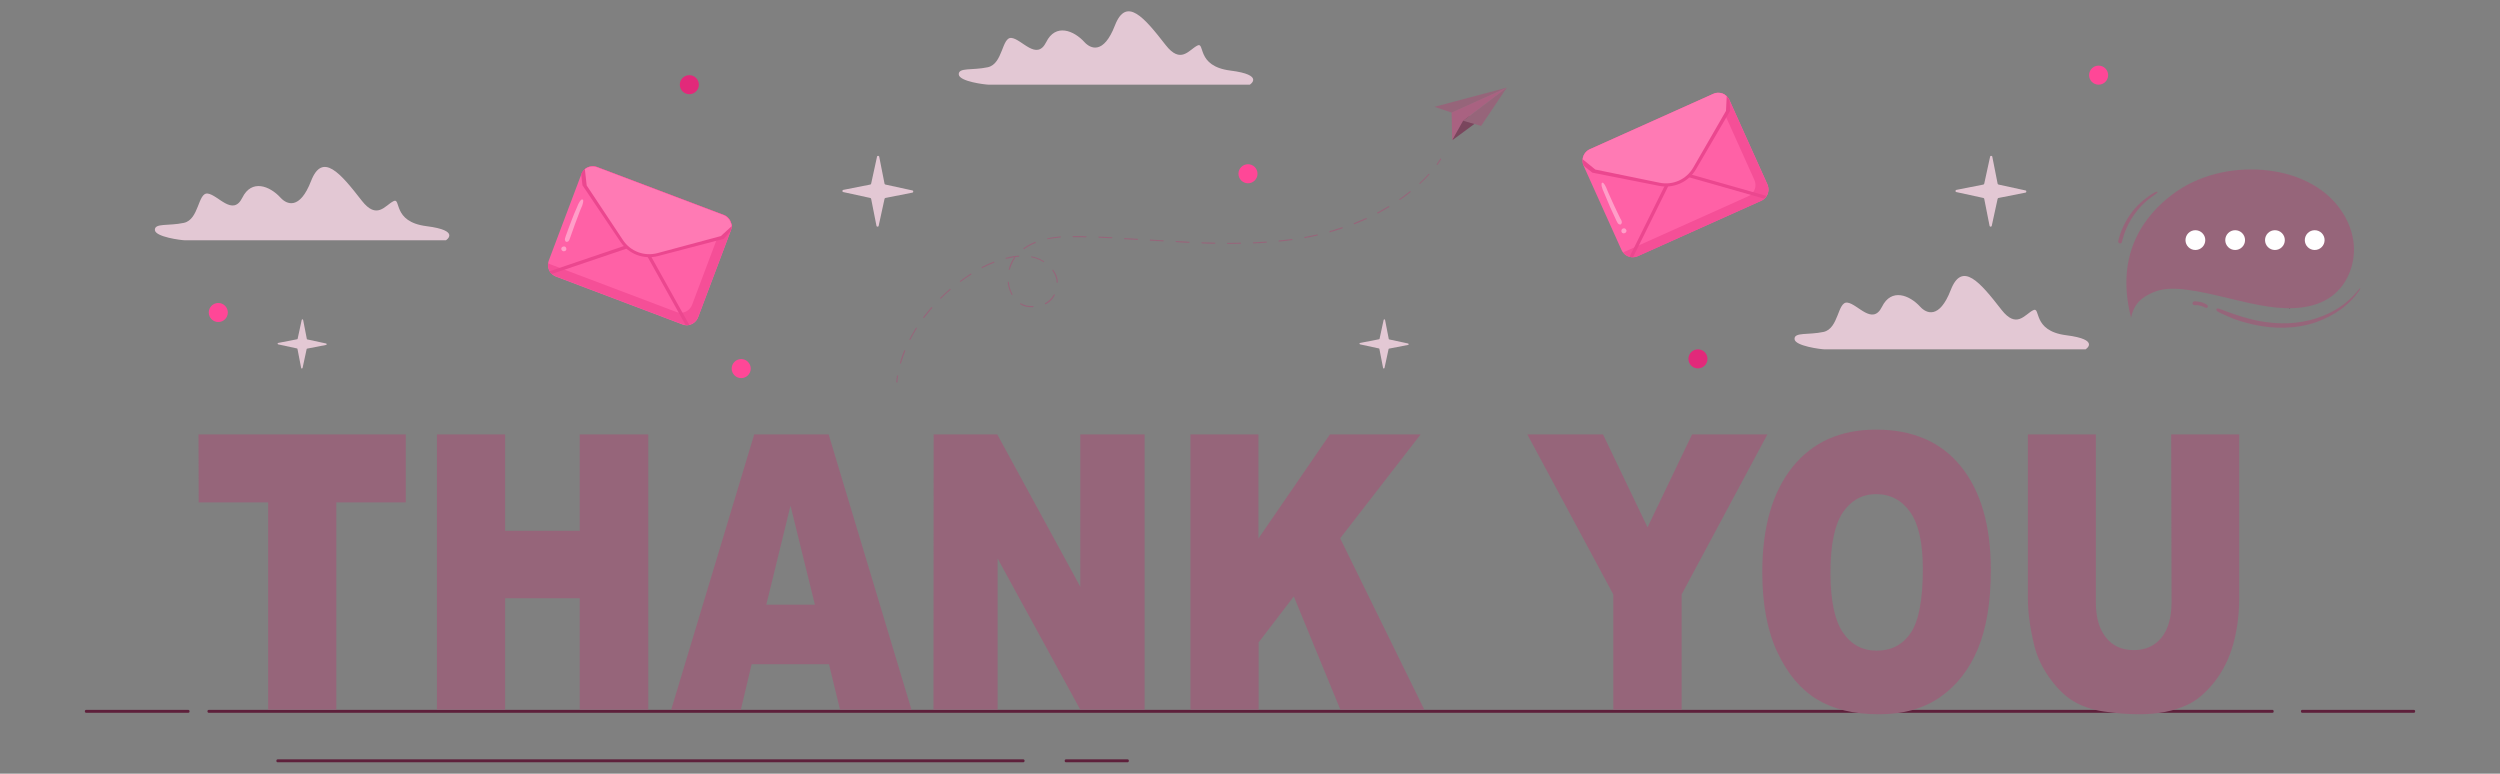<?xml version="1.0" encoding="utf-8"?>
<!-- Generator: Adobe Illustrator 27.2.0, SVG Export Plug-In . SVG Version: 6.00 Build 0)  -->
<svg version="1.1" id="Layer_1" xmlns="http://www.w3.org/2000/svg" xmlns:xlink="http://www.w3.org/1999/xlink" x="0px" y="0px"
	 viewBox="0 0 1364 422.1" style="enable-background:new 0 0 1364 422.1;" xml:space="preserve">
<rect x="0" y="0" width="1364" height="422.1" fill="#808080" stroke="none"/>
<style type="text/css">
	.st0{fill:#96657A;}
	.st1{fill:#7A465D;}
	.st2{fill:#A96281;}
	.st3{fill:#4D303D;}
	.st4{fill:#FFFFFF;}
	.st5{fill:#5E203B;}
	.st6{fill:#E3C8D4;}
	.st7{fill:#FF61A6;}
	.st8{fill:#F54F97;}
	.st9{fill:#EB478F;}
	.st10{fill:#FF7AB4;}
	.st11{fill:#FF9EC8;}
	.st12{fill:#E2297A;}
	.st13{fill:#FF4797;}
</style>
<path class="st0" d="M489.4,208.8c0.1,0,0.2-0.1,0.2-0.3c0.1-1.1,0.2-2.3,0.4-3.4c0-0.2-0.1-0.3-0.3-0.3c-0.2,0-0.3,0.1-0.3,0.2
	c-0.2,1.2-0.3,2.3-0.4,3.5C489.1,208.6,489.2,208.7,489.4,208.8C489.4,208.8,489.4,208.8,489.4,208.8L489.4,208.8z M491.2,198.4
	c-0.2,0-0.2-0.2-0.2-0.4c0,0,0,0,0,0c0.6-2.3,1.4-4.5,2.3-6.7c0.1-0.2,0.2-0.2,0.4-0.2s0.2,0.2,0.2,0.4c0,0,0,0,0,0
	c-0.9,2.2-1.6,4.4-2.3,6.6c0,0.1-0.1,0.2-0.2,0.2C491.3,198.4,491.2,198.4,491.2,198.4L491.2,198.4z M496.3,185.4
	c-0.1-0.1-0.2-0.2-0.1-0.4c0,0,0,0,0,0c1.1-2.1,2.3-4.1,3.5-6.1c0.1-0.1,0.3-0.2,0.4-0.1c0.1,0.1,0.2,0.3,0.1,0.4c0,0,0,0,0,0
	c-1.3,2-2.4,4-3.5,6.1C496.7,185.4,496.5,185.4,496.3,185.4C496.3,185.4,496.3,185.4,496.3,185.4L496.3,185.4z M570.1,165.8
	c-0.1-0.1,0-0.3,0.1-0.4c0,0,0,0,0,0c2.1-1.1,3.7-2.7,4.8-4.7c0.1-0.1,0.3-0.2,0.4-0.1c0.1,0.1,0.2,0.3,0.1,0.4l0,0
	c-1.1,2.2-2.8,3.9-5,5C570.4,166,570.2,166,570.1,165.8L570.1,165.8z M563.6,167.6c-0.8,0-1.6,0-2.4-0.1c-1.6-0.1-3.1-0.6-4.5-1.5
	c-0.1-0.1-0.2-0.3-0.1-0.4c0,0,0,0,0,0c0.1-0.1,0.3-0.2,0.4-0.1c0,0,0,0,0,0c1.3,0.8,2.8,1.3,4.3,1.4c0.8,0.1,1.6,0.1,2.3,0.1
	c0.2,0,0.3,0.1,0.3,0.3S563.8,167.6,563.6,167.6z M718.8,128.5c-2.2,0.5-4.6,1-6.9,1.4c-0.2,0-0.3-0.1-0.3-0.3
	c0-0.1,0.1-0.3,0.2-0.3c2.3-0.4,4.7-0.9,6.9-1.4c0.2,0,0.3,0.1,0.3,0.2C719.1,128.3,719,128.4,718.8,128.5L718.8,128.5L718.8,128.5
	L718.8,128.5z M725.3,126.5c0-0.2,0-0.3,0.2-0.4c0.9-0.3,1.8-0.5,2.7-0.8c1.4-0.4,2.7-0.9,4-1.3c0.2,0,0.3,0,0.4,0.2
	c0.1,0.2,0,0.3-0.2,0.4c0,0,0,0,0,0c-1.3,0.4-2.7,0.9-4,1.3c-0.9,0.3-1.8,0.5-2.7,0.8l0,0C725.5,126.8,725.3,126.7,725.3,126.5
	L725.3,126.5z M704.9,131c-2.3,0.3-4.7,0.6-7,0.8c-0.2,0-0.3-0.1-0.3-0.3c0-0.2,0.1-0.3,0.3-0.3l0,0c2.4-0.2,4.7-0.5,7-0.8
	c0.2,0,0.3,0.1,0.3,0.2C705.2,130.8,705.1,130.9,704.9,131L704.9,131L704.9,131z M738.6,122.1c-0.1-0.1,0-0.3,0.2-0.4c0,0,0,0,0,0
	c2.2-0.9,4.3-1.8,6.5-2.7c0.1-0.1,0.3,0,0.4,0.1c0.1,0.1,0,0.3-0.1,0.4c0,0,0,0,0,0c-2.1,1-4.3,1.9-6.5,2.8
	C738.8,122.3,738.7,122.2,738.6,122.1z M690.9,132.4c-2.3,0.2-4.7,0.3-7,0.4c-0.2,0-0.3-0.1-0.3-0.3c0-0.2,0.1-0.3,0.3-0.3
	c2.4-0.1,4.7-0.2,7-0.4c0.2,0,0.3,0.1,0.3,0.3C691.2,132.2,691.1,132.4,690.9,132.4L690.9,132.4z M751.4,116.3
	c-0.1-0.1,0-0.3,0.1-0.4c0,0,0,0,0,0c2.1-1.1,4.1-2.2,6.1-3.4c0.1-0.1,0.3,0,0.4,0.1s0,0.3-0.1,0.4c-2,1.2-4.1,2.4-6.1,3.5
	C751.7,116.5,751.5,116.4,751.4,116.3C751.4,116.3,751.4,116.3,751.4,116.3z M676.8,133c-2.3,0-4.7,0.1-7,0.1
	c-0.2,0-0.3-0.1-0.3-0.3c0-0.2,0.1-0.3,0.3-0.3l0,0c2.4,0,4.8,0,7-0.1c0.2,0,0.3,0.1,0.3,0.3C677.1,132.9,677,133,676.8,133
	L676.8,133z M763.5,109c-0.1-0.1-0.1-0.3,0.1-0.4c1.9-1.3,3.8-2.8,5.6-4.2c0.1-0.1,0.3-0.1,0.4,0c0.1,0.1,0.1,0.3,0,0.4l0,0
	c-1.8,1.5-3.7,2.9-5.7,4.2C763.7,109.2,763.5,109.2,763.5,109L763.5,109z M503.8,173.5c-0.1-0.1-0.2-0.3-0.1-0.4
	c1.4-1.9,2.9-3.7,4.5-5.5c0.1-0.1,0.3-0.1,0.4,0s0.1,0.3,0,0.4l0,0c-1.5,1.8-3,3.6-4.4,5.4C504.1,173.5,503.9,173.6,503.8,173.5z
	 M551.9,160.8c-0.7-1.3-1.2-2.7-1.6-4.1c-0.2-0.9-0.4-1.8-0.5-2.7c0-0.2,0.1-0.3,0.3-0.3c0.2,0,0.3,0.1,0.3,0.3
	c0.1,0.9,0.2,1.7,0.5,2.6c0.3,1.4,0.9,2.7,1.5,4c0.1,0.1,0,0.3-0.1,0.4C552.2,161,552,160.9,551.9,160.8
	C551.9,160.8,551.9,160.8,551.9,160.8z M662.8,133c-2.3,0-4.7-0.1-7-0.2c-0.2,0-0.3-0.1-0.3-0.3c0,0,0,0,0,0c0-0.2,0.1-0.3,0.3-0.3
	c0,0,0,0,0,0c2.4,0.1,4.8,0.1,7,0.2c0.2,0,0.3,0.1,0.3,0.3C663,132.8,662.9,133,662.8,133L662.8,133z M576.8,154.3
	c-0.2,0-0.3-0.1-0.3-0.3c0,0,0,0,0,0c0-0.8-0.1-1.5-0.3-2.2c-0.2-0.7-0.4-1.3-0.7-2c-0.4-0.7-0.8-1.5-1.3-2.2
	c-0.1-0.1-0.1-0.3,0.1-0.4c0.1-0.1,0.3-0.1,0.4,0.1c0,0,0,0,0,0c0.5,0.7,0.9,1.4,1.3,2.2c0.3,0.6,0.6,1.3,0.8,2.1
	c0.2,0.7,0.3,1.5,0.3,2.3C577.1,154.2,576.9,154.3,576.8,154.3C576.8,154.3,576.8,154.3,576.8,154.3z M648.7,132.5
	c-2.3-0.1-4.7-0.2-7-0.4c-0.2,0-0.3-0.1-0.3-0.3c0-0.2,0.1-0.3,0.3-0.3l0,0c2.3,0.1,4.7,0.2,7,0.4c0.2,0,0.3,0.1,0.3,0.3
	C649,132.4,648.9,132.5,648.7,132.5L648.7,132.5z M774.5,100.3c-0.1-0.1-0.1-0.3,0-0.4c0,0,0,0,0,0c1.7-1.6,3.4-3.2,4.9-5
	c0.1-0.1,0.3-0.1,0.4,0c0.1,0.1,0.1,0.3,0,0.4c-1.6,1.7-3.2,3.4-5,5C774.7,100.4,774.6,100.4,774.5,100.3L774.5,100.3z M513,162.9
	c-0.1-0.1-0.1-0.3,0-0.4c1.7-1.7,3.4-3.3,5.2-4.8c0.1-0.1,0.3-0.1,0.4,0c0,0,0,0,0,0c0.1,0.1,0.1,0.3,0,0.4c0,0,0,0,0,0
	c-1.8,1.5-3.5,3.1-5.2,4.8c0,0-0.1,0.1-0.1,0.1C513.2,163,513.1,162.9,513,162.9z M634.6,131.7c-2.3-0.1-4.7-0.3-7-0.4
	c-0.2,0-0.3-0.1-0.3-0.3c0-0.2,0.1-0.3,0.3-0.3l0,0c2.3,0.1,4.7,0.3,7,0.4c0.2,0,0.3,0.1,0.3,0.3
	C634.9,131.6,634.8,131.7,634.6,131.7z M620.6,130.9c-2.4-0.1-4.7-0.3-7-0.4c-0.2,0-0.3-0.1-0.3-0.3v0c0-0.2,0.1-0.3,0.3-0.3h0
	c2.3,0.1,4.7,0.3,7,0.4c0.2,0,0.3,0.1,0.3,0.3C620.9,130.7,620.8,130.9,620.6,130.9z M569.2,142.9c-1.9-1.2-4-2-6.4-2.5
	c-0.2,0-0.3-0.2-0.2-0.3c0-0.2,0.2-0.3,0.3-0.2c0,0,0,0,0,0c2.5,0.5,4.7,1.3,6.6,2.6c0.1,0.1,0.2,0.3,0.1,0.4c0,0.1-0.1,0.1-0.2,0.1
	C569.3,143,569.3,143,569.2,142.9z M550.6,147.2c-0.2,0-0.2-0.2-0.2-0.4c0,0,0,0,0,0c0.6-2.3,1.6-4.5,3-6.4c0.1-0.1,0.3-0.2,0.4-0.1
	c0.1,0.1,0.2,0.3,0.1,0.4c-1.3,1.9-2.3,4-2.9,6.2C550.9,147.2,550.8,147.3,550.6,147.2C550.6,147.2,550.6,147.2,550.6,147.2
	L550.6,147.2z M523.7,153.7c-0.1-0.1-0.1-0.3,0.1-0.4c0,0,0,0,0,0c1.9-1.4,3.8-2.7,5.8-4c0.1-0.1,0.3,0,0.4,0.1c0,0,0,0,0,0
	c0.1,0.1,0,0.3-0.1,0.4c0,0,0,0,0,0c-2,1.2-3.9,2.6-5.8,4C524,153.8,523.8,153.8,523.7,153.7C523.7,153.7,523.7,153.7,523.7,153.7z
	 M606.6,130c-2.3-0.1-4.7-0.2-7-0.3c-0.2,0-0.3-0.1-0.3-0.3c0,0,0,0,0,0c0-0.2,0.1-0.3,0.3-0.3c0,0,0,0,0,0c2.2,0.1,4.5,0.2,7,0.3
	c0.2,0,0.3,0.2,0.3,0.3C606.8,129.9,606.7,130,606.6,130L606.6,130z M535.6,146.1c-0.1-0.1,0-0.3,0.1-0.4c0,0,0,0,0,0
	c2.1-1.1,4.2-2.1,6.4-2.9c0.1-0.1,0.3,0,0.4,0.1c0.1,0.1,0,0.3-0.1,0.4c0,0,0,0,0,0c-2.2,0.9-4.3,1.8-6.4,2.9
	C535.8,146.3,535.6,146.3,535.6,146.1C535.6,146.1,535.6,146.1,535.6,146.1L535.6,146.1z M555.8,140.1c-2.1,0.1-4.4,0.5-6.7,1.1
	l-0.1,0c-0.2,0-0.3-0.1-0.4-0.2s0.1-0.3,0.2-0.4l0,0l0.1,0c2.4-0.6,4.7-1,6.9-1.1c0.2,0,0.3,0.1,0.3,0.3
	C556.1,139.9,556,140.1,555.8,140.1C555.9,140.1,555.9,140.1,555.8,140.1L555.8,140.1z M592.5,129.5c-2.3-0.1-4.7-0.1-7-0.1
	c-0.2,0-0.3-0.1-0.3-0.3c0-0.2,0.1-0.3,0.3-0.3c2.2,0,4.6,0,7,0.1c0.2,0,0.3,0.1,0.3,0.3C592.8,129.3,592.7,129.5,592.5,129.5
	C592.6,129.5,592.5,129.5,592.5,129.5L592.5,129.5z M558.4,135.8c-0.1-0.1-0.1-0.3,0.1-0.4c1.8-1.3,3.9-2.5,6.2-3.4
	c0.1-0.1,0.3,0,0.4,0.2c0.1,0.1,0,0.3-0.2,0.4l0,0c-2.3,0.9-4.3,2-6.1,3.3C558.7,136,558.5,136,558.4,135.8
	C558.4,135.8,558.4,135.8,558.4,135.8L558.4,135.8z M578.5,129.6c-2.3,0.2-4.6,0.5-6.9,0.9c-0.2,0-0.3-0.1-0.3-0.2
	c0-0.2,0.1-0.3,0.2-0.3c2.3-0.5,4.6-0.8,7-1c0.2,0,0.3,0.1,0.3,0.3C578.7,129.5,578.7,129.6,578.5,129.6
	C578.5,129.6,578.5,129.6,578.5,129.6L578.5,129.6z M784.2,89.9c0.1,0,0.1-0.1,0.2-0.1c1.3-1.8,1.9-2.9,1.9-2.9
	c0.1-0.1,0-0.3-0.1-0.4s-0.3,0-0.4,0.1l0,0c0,0-0.6,1.1-1.9,2.9c-0.1,0.1-0.1,0.3,0.1,0.4C784,89.9,784.1,89.9,784.2,89.9
	L784.2,89.9z"/>
<path class="st1" d="M792.4,76.5l14.9-11L797,61.8L792.4,76.5z"/>
<path class="st0" d="M808.1,68.7l14-20.9l-23.8,18.1L808.1,68.7z M822.1,47.8l-39.5,10.5l9.6,3.2L822.1,47.8z"/>
<path class="st2" d="M822.1,47.8L798.2,66l-5.9,10.5L792,61.4L822.1,47.8z"/>
<path class="st3" d="M1249.2,168c0.2,0,0.2,0.3,0,0.3S1249,168,1249.2,168z"/>
<path class="st0" d="M1185.1,106.2c13.9-10.6,32.1-14.9,49.5-13.5c11.3,0.9,22.5,4.3,31.7,10.9c9.2,6.6,16.1,16.7,17.7,27.9
	c1.6,11.2-2.7,23.4-11.8,30.1c-9.6,7.1-22.7,7.4-34.5,5.7c-15-2.2-29.4-7.2-44.4-9.2c-6.2-0.8-12.8-1.1-18.5,1.4
	c-5.7,2.5-10.3,5.5-12.1,13.8C1153.5,137.5,1171.1,116.8,1185.1,106.2L1185.1,106.2z"/>
<circle class="st4" cx="1262.9" cy="131" r="5.4"/>
<circle class="st4" cx="1241.2" cy="131" r="5.4"/>
<circle class="st4" cx="1219.5" cy="131" r="5.4"/>
<circle class="st4" cx="1197.8" cy="131" r="5.4"/>
<path class="st0" d="M1210.2,168.3c1.4,0.3,2.8,1,4.2,1.5c1.4,0.5,2.8,1,4.2,1.5c2.8,0.9,5.7,1.9,8.5,2.6c5.7,1.5,11.7,2.4,17.6,2.5
	c10.4,0.2,20.9-2.2,29.9-7.6c4.9-2.9,9.3-6.9,12.8-11.4c0.2-0.2,0.5,0,0.4,0.2c-2.8,4.3-6.2,7.9-10.4,11c-4.2,3.1-8.9,5.5-13.8,7.2
	c-11.1,3.8-23.1,3.8-34.5,1.2c-3.4-0.8-6.8-1.7-10-2.9c-1.6-0.6-3.2-1.3-4.7-2c-1.6-0.7-3.4-1.4-4.8-2.4
	C1208.9,169.1,1209.3,168.1,1210.2,168.3L1210.2,168.3z M1155.7,131.5c1.4-5.8,4-11.2,7.6-15.9c1.8-2.4,3.9-4.5,6.2-6.4
	c1.1-0.9,2.2-1.7,3.3-2.5c1.2-0.8,2.5-1.7,3.9-2.1c0.3-0.1,0.6,0.3,0.3,0.6c-1,0.9-2.2,1.6-3.3,2.4c-1.2,0.9-2.3,1.8-3.4,2.8
	c-2.1,1.9-3.9,4-5.6,6.3c-3.4,4.6-5.7,9.9-7,15.4C1157.5,133.4,1155.4,132.8,1155.7,131.5L1155.7,131.5z M1196.7,164.6
	c0.6-0.3,1.5-0.2,2.1-0.1c0.7,0.1,1.4,0.2,2,0.3c0.6,0.2,1.3,0.4,1.9,0.7c0.6,0.3,1.4,0.6,1.8,1.2c0.3,0.5-0.1,1.4-0.7,1.3
	c-0.2,0-0.4-0.1-0.7-0.2c-0.1-0.1-0.3-0.1-0.4-0.2c-0.2-0.1-0.4-0.2-0.6-0.3c-0.5-0.2-1.1-0.4-1.7-0.5c-0.3-0.1-0.6-0.1-0.8-0.2
	c-0.2,0-0.5-0.1-0.7-0.1c-0.3,0-0.6,0-0.9,0c-0.3,0-0.7,0.1-1.1-0.1c-0.4-0.1-0.6-0.4-0.7-0.8
	C1196.2,165.2,1196.4,164.8,1196.7,164.6L1196.7,164.6z"/>
<path class="st5" d="M558.3,415.9H151.5c-0.4,0-0.7-0.3-0.7-0.7l0,0V415c0-0.4,0.3-0.7,0.7-0.7h406.8c0.4,0,0.7,0.3,0.7,0.7v0.1
	C559,415.6,558.7,415.9,558.3,415.9z M615.2,415.9h-33.6c-0.4,0-0.7-0.3-0.7-0.7c0,0,0,0,0,0V415c0-0.4,0.3-0.7,0.7-0.7h33.6
	c0.4,0,0.7,0.3,0.7,0.7v0.1C615.9,415.6,615.6,415.9,615.2,415.9z M1239.8,388.9H113.9c-0.4,0-0.7-0.3-0.7-0.7v-0.2
	c0-0.4,0.3-0.7,0.7-0.7h1125.9c0.4,0,0.7,0.3,0.7,0.7v0.2C1240.6,388.6,1240.2,388.9,1239.8,388.9
	C1239.8,388.9,1239.8,388.9,1239.8,388.9L1239.8,388.9z M102.7,388.9H47c-0.4,0-0.7-0.3-0.7-0.7v-0.2c0-0.4,0.3-0.7,0.7-0.7h55.7
	c0.4,0,0.7,0.3,0.7,0.7v0.2C103.5,388.6,103.1,388.9,102.7,388.9z M1317,388.9h-60.9c-0.4,0-0.7-0.3-0.7-0.7v0v-0.2
	c0-0.4,0.3-0.7,0.7-0.7h60.9c0.4,0,0.7,0.3,0.7,0.7v0.2C1317.7,388.6,1317.4,388.9,1317,388.9z"/>
<path class="st6" d="M100.9,131.1h142.4c0,0,8.4-5.3-10.6-7.7s-13.6-16-18.1-13.6c-4.6,2.4-9,10.2-17.2-0.3
	c-11.8-15.2-21.5-26.7-27.7-10.7c-6.2,16-13.3,12.7-16.6,9.1c-5.8-6.4-15.8-10.4-20.9,0c-5.2,10.4-13.2-1.6-18.9-2.3
	c-5.4-0.6-4.6,14.2-13,16c-8.4,1.8-16,0-15.8,3.9C84.7,129.3,99.1,131.1,100.9,131.1L100.9,131.1z M539.5,46.2h142.4
	c0,0,8.4-5.3-10.6-7.7s-13.6-16-18.1-13.6c-4.6,2.4-9,10.2-17.2-0.3c-11.8-15.2-21.5-26.7-27.7-10.7c-6.2,16-13.3,12.7-16.6,9.1
	c-5.8-6.4-15.8-10.4-20.9,0c-5.2,10.4-13.2-1.6-18.9-2.3c-5.4-0.6-4.6,14.2-13,16c-8.4,1.8-16,0-15.8,3.9S537.7,46.2,539.5,46.2
	L539.5,46.2z M995.5,190.6h142.4c0,0,8.4-5.3-10.6-7.7c-18.9-2.4-13.6-16-18.1-13.6c-4.6,2.4-9,10.2-17.2-0.3
	c-11.8-15.2-21.5-26.7-27.7-10.7c-6.2,16-13.3,12.7-16.6,9.1c-5.8-6.4-15.8-10.4-20.9,0c-5.2,10.4-13.2-1.6-18.9-2.3
	c-5.4-0.6-4.6,14.2-13,16c-8.4,1.8-16,0-15.8,3.9C979.3,188.8,993.7,190.6,995.5,190.6L995.5,190.6z"/>
<path class="st7" d="M398.7,125.9l-17.8,47.2c-0.8,2.1-2.6,3.7-4.8,4.2c-1.3,0.3-2.6,0.2-3.8-0.3l-69-26.1c-1.4-0.5-2.6-1.6-3.4-2.9
	c-1-1.7-1.2-3.9-0.5-5.8l17.8-47.2c0.5-1.4,1.5-2.5,2.7-3.3c1.8-1.1,4-1.3,5.9-0.6l69,26.1c2,0.7,3.5,2.4,4.1,4.4
	C399.3,123,399.3,124.5,398.7,125.9L398.7,125.9z"/>
<path class="st8" d="M399.2,123.4c-0.1-2.4-1.3-4.5-3.4-5.7c-0.1,0.5-0.2,1-0.4,1.4l-17.8,47.2c-0.8,2.1-2.6,3.7-4.8,4.2
	c-1.3,0.3-2.6,0.2-3.8-0.3l-69-26.1c-0.3-0.1-0.7-0.3-1-0.5c-0.2,1.5,0.1,3,0.9,4.3c0.8,1.3,2,2.3,3.4,2.9l69,26.1
	c1.2,0.5,2.6,0.6,3.8,0.3c2.2-0.5,4-2.1,4.8-4.2l17.8-47.2C399,125.1,399.2,124.2,399.2,123.4L399.2,123.4z"/>
<path class="st9" d="M350.2,130.9L299.8,148c0.3,0.5,0.7,1.1,1.2,1.5l48.4-16.4l24.7,44.3c0.7,0.1,1.3,0,2-0.1L350.2,130.9z"/>
<path class="st9" d="M398.7,125.9l-3.8,4.4l-35.9,9.4c-3.8,1-7.8,0.8-11.5-0.6s-6.8-3.9-9-7.2l-20.7-30.8l-0.7-6.1
	c0.5-1.4,1.5-2.5,2.7-3.3c1.8-1.1,4-1.3,5.9-0.6l69,26.1c2,0.7,3.5,2.4,4.1,4.4C399.3,123,399.3,124.5,398.7,125.9L398.7,125.9z"/>
<path class="st10" d="M399.2,123.4l-5.9,5.4l-34.6,9.3c-7.1,1.9-14.7-0.9-18.8-7.1l-19.8-29.8l-1-8.9c0.2-0.2,0.5-0.4,0.7-0.5
	c1.8-1.1,4-1.3,5.9-0.6l69,26.1c2,0.7,3.5,2.4,4.1,4.4C399.1,122.2,399.2,122.8,399.2,123.4L399.2,123.4z"/>
<path class="st11" d="M311.1,129.6c1.7-4.9,3.5-9.8,5.4-14.7c0.7-1.7,1.8-3.7,1.7-5.6c0-0.5-0.8-0.6-1.1-0.3c-1.3,1.2-2,3.4-2.7,5
	c-0.9,2-1.7,4-2.5,6.1c-1.2,3-2.2,5.9-3.3,8.9c-0.3,1-0.7,1.7-0.1,2.6c0.2,0.4,0.7,0.4,1.1,0.3C310.6,131.6,310.7,130.5,311.1,129.6
	z M309,135.6c-0.1-0.4-0.3-0.7-0.5-0.9c-0.4-0.3-0.9-0.3-1.4-0.1l-0.1,0l-0.3,0.2c-0.1,0.1-0.3,0.2-0.3,0.4
	c-0.1,0.1-0.1,0.2-0.1,0.3c-0.1,0.2-0.1,0.4,0,0.5c0,0.2,0.1,0.4,0.3,0.6c0.1,0.1,0.2,0.3,0.4,0.3c0.2,0.1,0.3,0.2,0.5,0.2l0.1,0
	c0.5,0,1-0.2,1.2-0.6C309,136.3,309.1,136,309,135.6L309,135.6z"/>
<path class="st7" d="M943.6,54.6l20.7,46c0.9,2.1,0.8,4.5-0.5,6.4c-0.7,1.1-1.7,2-2.9,2.5l-67.3,30.2c-1.4,0.6-3,0.8-4.5,0.4
	c-2-0.5-3.6-1.9-4.4-3.7l-20.7-46c-0.6-1.3-0.7-2.8-0.4-4.3c0.5-2,1.9-3.8,3.8-4.6l67.3-30.2c1.9-0.9,4.1-0.8,6,0.2
	C941.9,52.2,943,53.3,943.6,54.6L943.6,54.6z"/>
<path class="st8" d="M942.1,52.5c-0.4-0.4-0.9-0.8-1.4-1c-1.5-0.8-3.3-1-5-0.6c0.3,0.4,0.5,0.8,0.8,1.3l20.7,46
	c0.9,2.1,0.8,4.5-0.5,6.4c-0.7,1.1-1.7,2-2.9,2.5l-67.3,30.2c-0.3,0.1-0.7,0.3-1,0.4c1.9,2.5,5.3,3.4,8.1,2.1l67.3-30.2
	c1.2-0.5,2.2-1.4,2.9-2.5c1.2-1.9,1.4-4.3,0.5-6.4l-20.7-46C943.2,53.8,942.7,53.1,942.1,52.5L942.1,52.5z"/>
<path class="st9" d="M912.7,92.4l-23.6,47.7c0.6,0.2,1.3,0.2,1.9,0.2l22.7-45.8l48.8,13.9c0.5-0.4,0.9-0.9,1.3-1.5L912.7,92.4
	L912.7,92.4z"/>
<path class="st9" d="M943.6,54.6l0.4,5.8l-18.7,32c-2,3.4-5,6.1-8.6,7.7c-3.6,1.6-7.6,2.1-11.5,1.3l-36.4-7.2l-4.8-3.8
	c-0.6-1.3-0.7-2.8-0.4-4.3c0.5-2,1.9-3.8,3.8-4.6l67.3-30.2c1.9-0.9,4.1-0.8,6,0.2C941.9,52.2,943,53.3,943.6,54.6L943.6,54.6z"/>
<path class="st10" d="M942.1,52.5l-0.4,8l-17.9,31c-3.7,6.4-11.1,9.7-18.3,8.2l-35.1-7.2l-6.9-5.6c0.2-2.4,1.7-4.5,3.9-5.5
	l67.3-30.2c1.9-0.9,4.1-0.8,6,0.2C941.2,51.8,941.6,52.1,942.1,52.5L942.1,52.5z"/>
<path class="st11" d="M884,119.1c-1.4-2.8-2.7-5.6-4-8.4c-0.9-1.9-1.7-3.9-2.6-5.8c-0.7-1.7-1.4-3.9-2.7-5.1c-0.4-0.4-1,0.1-0.9,0.6
	c-0.1,1.8,1,3.8,1.7,5.5c2,5,4.2,9.9,6.5,14.7c0.5,0.9,0.7,1.7,1.8,1.9c0.4,0.1,0.8-0.2,0.9-0.6C885.2,120.9,884.5,120,884,119.1
	L884,119.1z M886.8,124.8c-0.3-0.2-0.7-0.3-1-0.2c-0.2,0-0.5,0.1-0.7,0.3c-0.2,0.2-0.3,0.3-0.4,0.6l0,0.1l-0.1,0.3
	c0,0.2,0,0.4,0.1,0.5c0,0.1,0.1,0.2,0.1,0.3c0.1,0.2,0.2,0.3,0.4,0.4c0.2,0.1,0.4,0.2,0.6,0.2c0.2,0,0.4,0,0.5-0.1
	c0.2,0,0.3-0.1,0.5-0.2l0.1,0c0.3-0.3,0.6-0.8,0.5-1.3C887.3,125.4,887.1,125.1,886.8,124.8L886.8,124.8z"/>
<path class="st0" d="M108.3,237h113.1v37.1h-37.9v113.1h-37.2V274.1h-37.9L108.3,237L108.3,237z M238.4,237h37.2v52.6h40.7V237h37.4
	v150.2h-37.4v-60.8h-40.7v60.8h-37.2V237z M452.3,362.4h-42.2l-5.9,24.8h-38L411.5,237h40.6l45.2,150.2h-39L452.3,362.4z
	 M444.6,329.9l-13.3-54l-13.2,54H444.6z M509.4,237h34.7l45.3,83.1V237h35.1v150.2h-35.1l-45.1-82.5v82.5h-35L509.4,237L509.4,237z
	 M649.4,237h37.2v56.8l39-56.8h49.5l-43.9,56.7l45.9,93.5h-45.8l-25.4-61.8l-19.2,25.1v36.7h-37.2V237z M833.3,237h41.3l24.3,50.7
	l24.3-50.7h41.1l-46.8,87.3v62.9h-37.3v-62.9L833.3,237z M961.5,312.2c0-24.5,5.5-43.6,16.4-57.3c11-13.7,26.2-20.5,45.7-20.5
	c20,0,35.5,6.7,46.3,20.1c10.8,13.4,16.3,32.2,16.3,56.4c0,17.6-2.4,32-7.1,43.2c-4.7,11.2-11.6,20-20.5,26.2
	c-9,6.3-20.1,9.4-33.5,9.4c-13.6,0-24.8-2.7-33.7-8.1c-8.9-5.4-16.1-13.9-21.6-25.6C964.3,344.4,961.5,329.8,961.5,312.2
	L961.5,312.2z M998.7,312.4c0,15.2,2.3,26.1,6.8,32.7c4.5,6.6,10.7,9.9,18.4,9.9c8,0,14.2-3.2,18.6-9.7c4.4-6.5,6.6-18.1,6.6-34.9
	c0-14.1-2.3-24.5-6.9-31c-4.6-6.5-10.8-9.8-18.6-9.8c-7.5,0-13.5,3.3-18.1,9.9C1001,286.2,998.7,297.1,998.7,312.4L998.7,312.4z
	 M1184.6,237h37.1v89.5c0,8.9-1.1,17.3-3.3,25.1c-2.2,7.9-5.7,14.8-10.4,20.7c-4.7,5.9-9.7,10.1-14.9,12.4c-7.2,3.3-15.9,5-26,5
	c-5.9,0-12.3-0.5-19.2-1.5c-6.9-1-12.7-3.1-17.4-6.1c-4.7-3-8.9-7.4-12.8-13c-3.9-5.6-6.5-11.4-7.9-17.3c-2.3-9.6-3.4-18-3.4-25.4
	V237h37.1v91.6c0,8.2,1.8,14.6,5.5,19.2c3.6,4.6,8.7,6.9,15.2,6.9c6.4,0,11.4-2.3,15.1-6.8c3.6-4.5,5.5-11,5.5-19.3L1184.6,237
	L1184.6,237z"/>
<path class="st6" d="M478.2,123.2l-2.9-14.7c0-0.2-0.2-0.4-0.5-0.5l-14.7-3.2c-0.7-0.1-0.6-1.1,0-1.2l14.7-2.9
	c0.2,0,0.4-0.2,0.5-0.5l3.2-14.7c0.1-0.7,1.1-0.6,1.2,0l2.9,14.7c0,0.2,0.2,0.4,0.5,0.5l14.7,3.2c0.7,0.1,0.6,1.1,0,1.2l-14.7,2.9
	c-0.2,0-0.4,0.2-0.5,0.5l-3.2,14.7C479.3,123.9,478.3,123.8,478.2,123.2z M1085.5,123.2l-2.9-14.7c0-0.2-0.2-0.4-0.5-0.5l-14.7-3.2
	c-0.7-0.1-0.6-1.1,0-1.2l14.7-2.9c0.2,0,0.4-0.2,0.5-0.5l3.2-14.7c0.1-0.7,1.1-0.6,1.2,0l2.9,14.7c0,0.2,0.2,0.4,0.5,0.5l14.7,3.2
	c0.7,0.1,0.6,1.1,0,1.2l-14.7,2.9c-0.2,0-0.4,0.2-0.5,0.5l-3.2,14.7C1086.5,123.9,1085.6,123.8,1085.5,123.2z M754.6,200.7l-2-10.3
	c0-0.2-0.2-0.3-0.3-0.3l-10.2-2.2c-0.5-0.1-0.5-0.8,0-0.8l10.3-2c0.2,0,0.3-0.2,0.3-0.3l2.2-10.2c0.1-0.5,0.8-0.5,0.8,0l2,10.3
	c0,0.2,0.2,0.3,0.3,0.3l10.2,2.2c0.5,0.1,0.5,0.8,0,0.8l-10.3,2c-0.2,0-0.3,0.2-0.3,0.3l-2.2,10.2
	C755.3,201.2,754.7,201.2,754.6,200.7z M164.3,200.7l-2-10.3c0-0.2-0.2-0.3-0.3-0.3l-10.2-2.2c-0.5-0.1-0.4-0.8,0-0.8l10.3-2
	c0.2,0,0.3-0.2,0.3-0.3l2.2-10.2c0.1-0.5,0.8-0.5,0.8,0l2,10.3c0,0.2,0.2,0.3,0.3,0.3l10.2,2.2c0.5,0.1,0.4,0.8,0,0.8l-10.3,2
	c-0.2,0-0.3,0.2-0.3,0.3l-2.2,10.2C165,201.2,164.3,201.2,164.3,200.7z"/>
<circle class="st12" cx="926.4" cy="195.8" r="5.2"/>
<circle class="st12" cx="376.1" cy="46.2" r="5.2"/>
<circle class="st13" cx="680.9" cy="94.8" r="5.2"/>
<circle class="st13" cx="404.4" cy="201.1" r="5.2"/>
<circle class="st13" cx="1145" cy="41" r="5.2"/>
<circle class="st13" cx="119.1" cy="170.5" r="5.2"/>
</svg>
